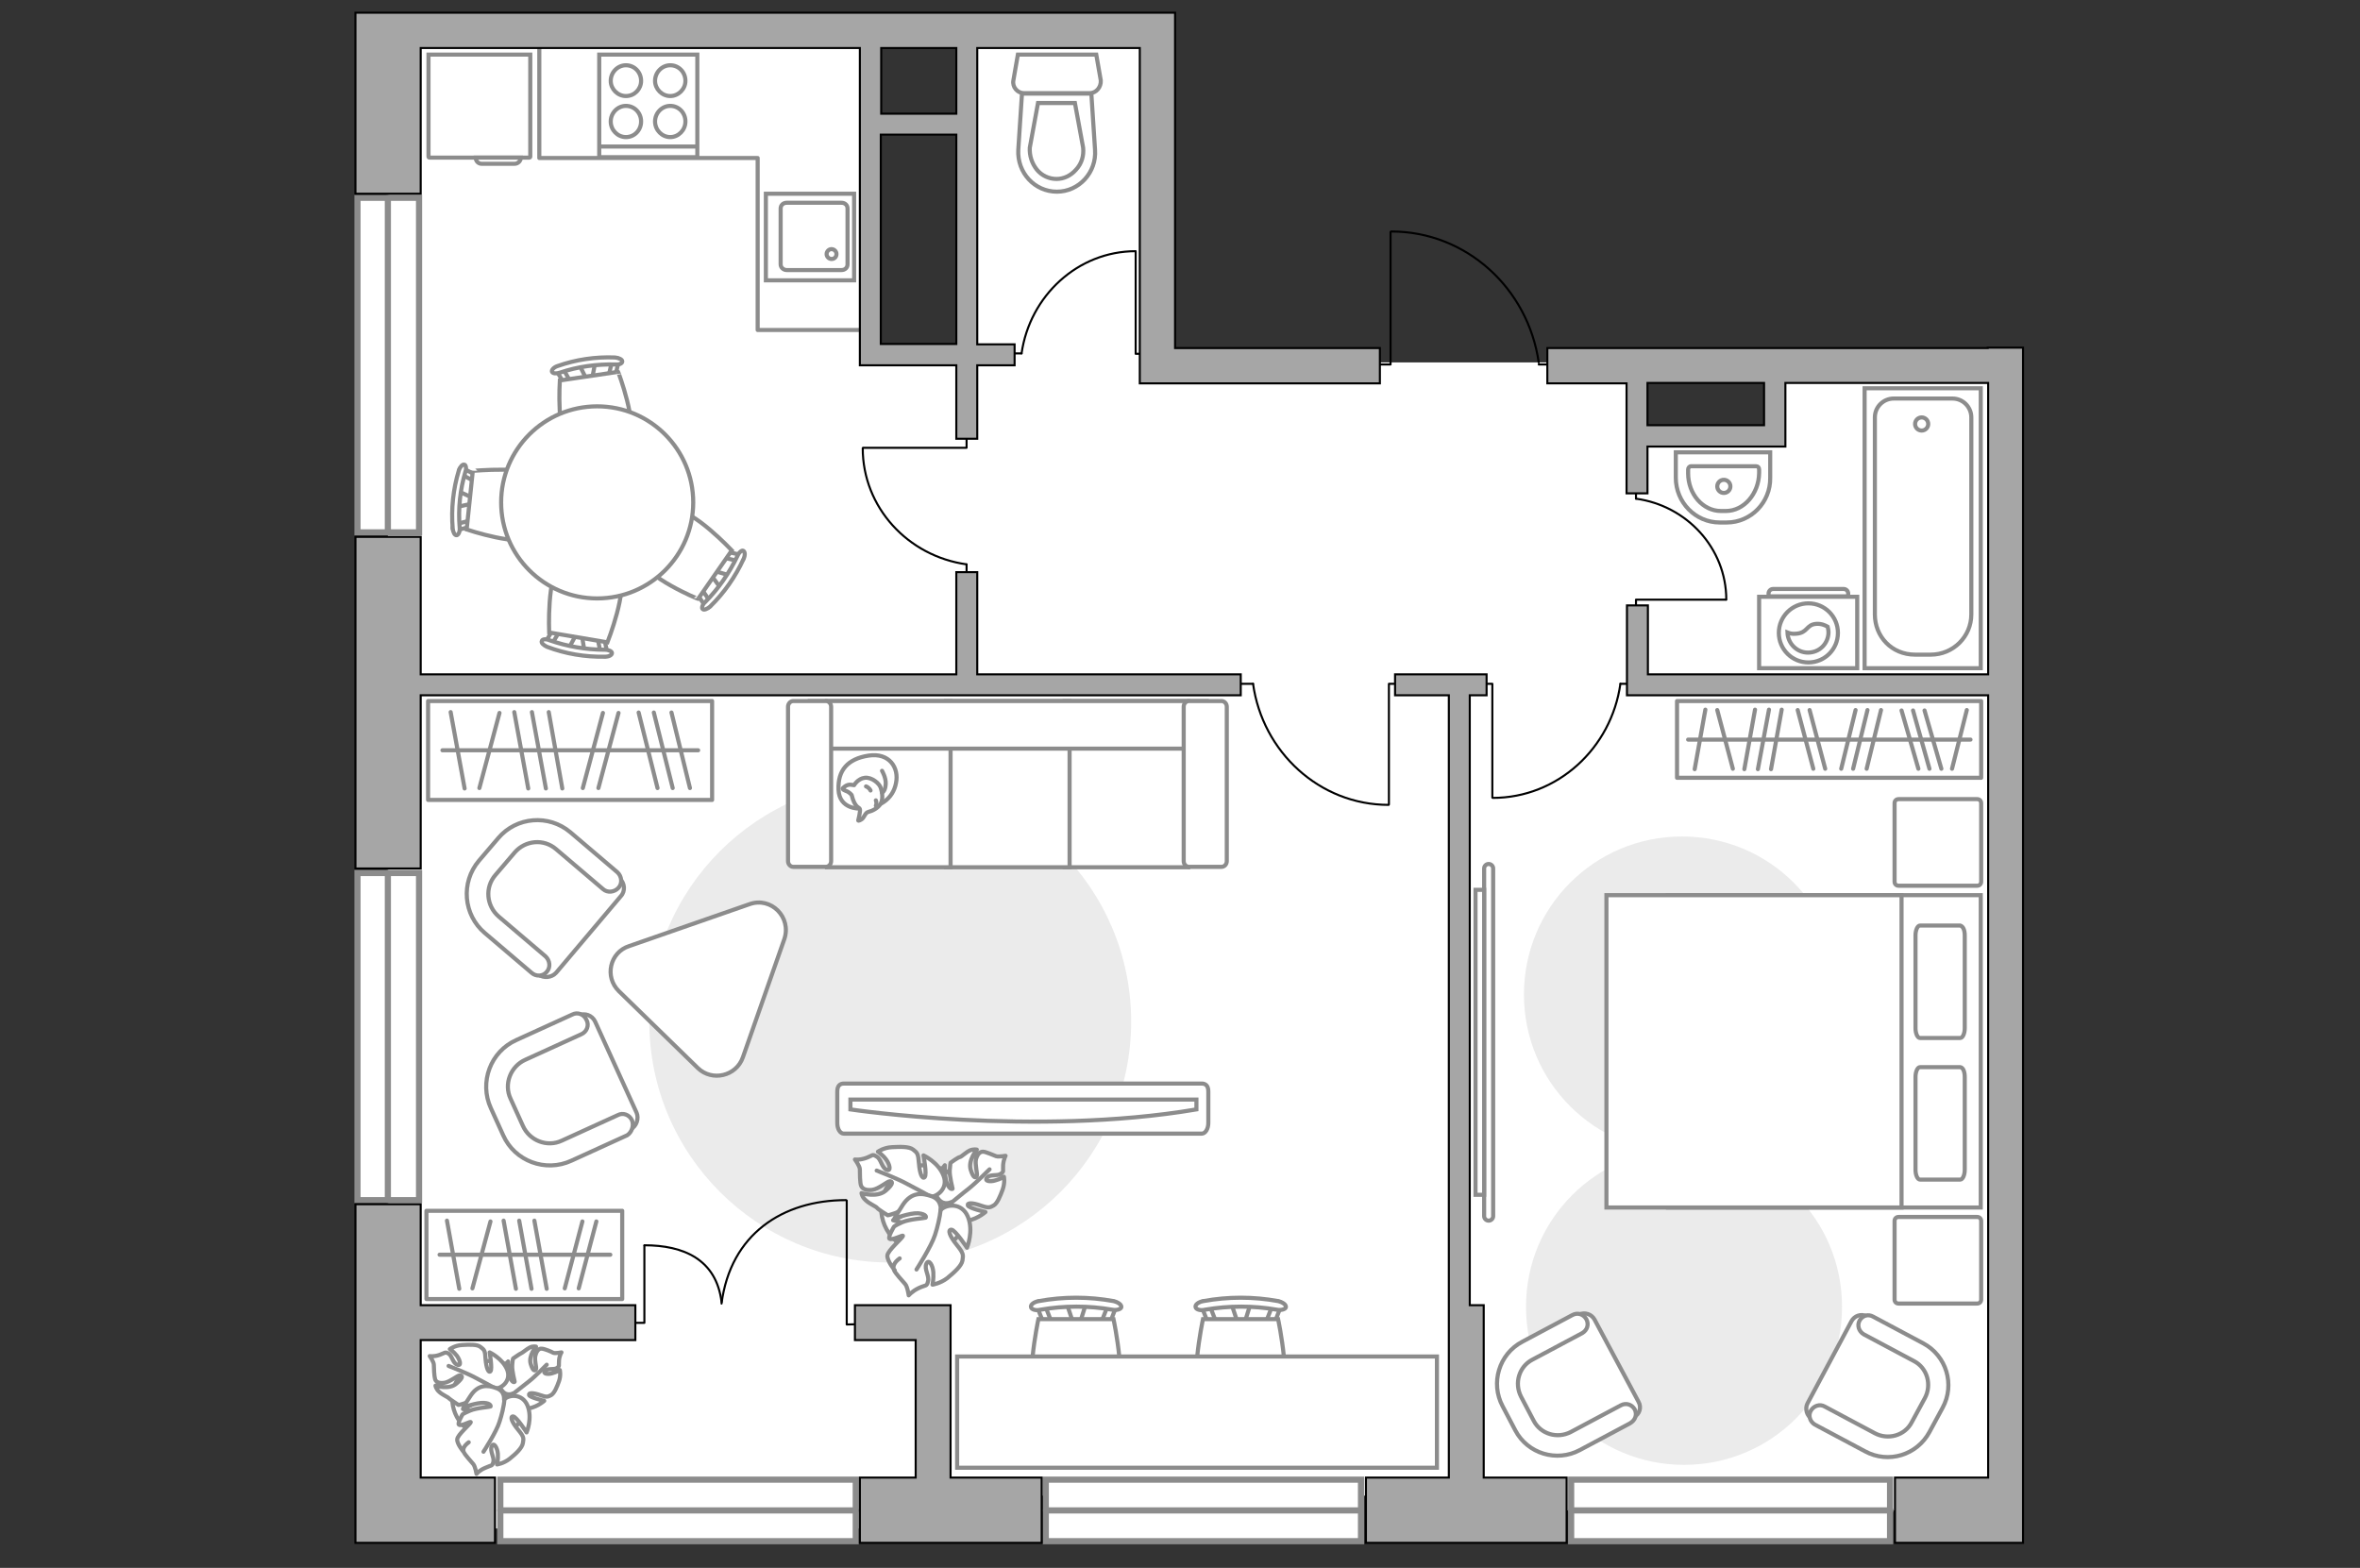<?xml version="1.0" encoding="utf-8"?>
<!-- Generator: Adobe Illustrator 24.1.2, SVG Export Plug-In . SVG Version: 6.00 Build 0)  -->
<svg version="1.1" xmlns="http://www.w3.org/2000/svg" xmlns:xlink="http://www.w3.org/1999/xlink" x="0px" y="0px"
	 viewBox="0 0 575 382" style="enable-background:new 0 0 575 382;" xml:space="preserve">
<rect x="0" y="0" width="575" height="382" fill="#333333" stroke="none"/>
<style type="text/css">
	.st0{fill:#FFFFFF;}
	.st1{fill:#EBEBEB;}
	.st2{fill:#FFFFFF;stroke:#8C8C8C;stroke-miterlimit:10;}
	.st3{fill:none;stroke:#8C8C8C;stroke-linecap:round;stroke-linejoin:round;stroke-miterlimit:10;}
	.st4{fill:#FFFFFF;stroke:#8C8C8C;stroke-linecap:round;stroke-linejoin:round;stroke-miterlimit:10;}
	.st5{fill:none;stroke:#000000;stroke-width:0.5;stroke-linecap:round;stroke-linejoin:round;stroke-miterlimit:10;}
	.st6{fill:#FFFFFF;stroke:#8C8C8C;stroke-width:1.5;stroke-linecap:round;stroke-miterlimit:10;}
	.st7{fill:#A6A6A6;stroke:#000000;stroke-width:0.5;stroke-miterlimit:10;}
	.st8{fill-rule:evenodd;clip-rule:evenodd;fill:#FFFFFF;fill-opacity:0.1;stroke:#8C8C8C;stroke-miterlimit:10;}
</style>
<g id="bg_1_">
	<rect x="94.5" y="7.8" class="st0" width="117.5" height="364.6"/>
	<rect x="195.9" y="88.3" class="st0" width="203" height="276.1"/>
	<rect x="235.5" y="7.4" class="st0" width="46.5" height="153"/>
	<rect x="346.3" y="106.2" class="st0" width="141.3" height="261.8"/>
	<rect x="432.4" y="88.3" class="st0" width="53.7" height="41.9"/>
</g>
<g id="furniture_1_">
	<path id="Vector_51_6_" class="st1" d="M216.9,307.6c32.4,0,58.7-26.3,58.7-58.7c0-32.4-26.3-58.7-58.7-58.7
		c-32.4,0-58.7,26.3-58.7,58.7C158.2,281.3,184.5,307.6,216.9,307.6z"/>
	<path id="Vector_51_5_" class="st1" d="M448.8,318.4c0,21.3-17.2,38.5-38.5,38.5c-21.3,0-38.5-17.2-38.5-38.5
		c0-21.3,17.2-38.5,38.5-38.5C431.6,279.9,448.8,297.1,448.8,318.4z"/>
	<path id="Vector_51_4_" class="st1" d="M448.3,242.3c0,21.3-17.2,38.5-38.5,38.5c-21.3,0-38.5-17.2-38.5-38.5
		c0-21.3,17.2-38.5,38.5-38.5C431.1,203.8,448.3,221,448.3,242.3z"/>
	<g id="Group_10_1_">
		<g id="Group_11_1_">
			<path id="Vector_20_1_" class="st2" d="M264.6,317.6l-1.6,5.1h-1.4l-1.7-5.1H264.6z"/>
		</g>
		<g id="Group_12_1_">
			<path id="Vector_21_1_" class="st2" d="M255,322.6c-0.5,0-0.9-0.3-0.9-0.6l-1.6-4.1c-0.2-0.4,0.2-0.8,0.7-0.9
				c0.6-0.1,1.1,0.2,1.2,0.5l1.6,4.1c0.2,0.4-0.2,0.8-0.7,0.9C255.1,322.6,255,322.6,255,322.6z"/>
		</g>
		<g id="Group_13_1_">
			<path id="Vector_22_1_" class="st2" d="M269.5,322.6c-0.1,0-0.2,0-0.3,0c-0.6-0.1-0.9-0.5-0.7-0.9l1.6-4.1
				c0.2-0.4,0.7-0.6,1.3-0.5c0.6,0.1,0.9,0.5,0.7,0.9l-1.6,4.1C270.3,322.3,269.9,322.6,269.5,322.6z"/>
		</g>
		<path id="Vector_23_1_" class="st2" d="M271.3,342.8c-3.2,3.2-15.1,3.2-18.3,0c-3.8-3.8,0-21.4,0-21.4h18.3
			C271.3,321.4,275.1,339,271.3,342.8z"/>
		<path id="Vector_24_2_" class="st2" d="M271,319.1c-5.7-1-11.7-1-17.5,0c-1.2,0.3-2.2-0.1-2.3-0.6c-0.2-0.6,0.7-1.3,1.9-1.5
			c6-1.1,12.2-1.1,18.2,0c1.2,0.3,2,0.9,1.9,1.5C273.1,319,272,319.3,271,319.1z"/>
	</g>
	<g id="Group_10_2_">
		<g id="Group_11_2_">
			<path id="Vector_20_2_" class="st2" d="M304.7,317.6l-1.6,5.1h-1.4l-1.7-5.1H304.7z"/>
		</g>
		<g id="Group_12_2_">
			<path id="Vector_21_2_" class="st2" d="M295.1,322.6c-0.5,0-0.9-0.3-0.9-0.6l-1.6-4.1c-0.2-0.4,0.2-0.8,0.7-0.9
				c0.6-0.1,1.1,0.2,1.2,0.5l1.6,4.1c0.2,0.4-0.2,0.8-0.7,0.9C295.2,322.6,295.1,322.6,295.1,322.6z"/>
		</g>
		<g id="Group_13_2_">
			<path id="Vector_22_2_" class="st2" d="M309.6,322.6c-0.1,0-0.2,0-0.3,0c-0.6-0.1-0.9-0.5-0.7-0.9l1.6-4.1
				c0.2-0.4,0.7-0.6,1.3-0.5c0.6,0.1,0.9,0.5,0.7,0.9l-1.6,4.1C310.4,322.3,310,322.6,309.6,322.6z"/>
		</g>
		<path id="Vector_23_2_" class="st2" d="M311.4,342.8c-3.2,3.2-15.1,3.2-18.3,0c-3.8-3.8,0-21.4,0-21.4h18.3
			C311.4,321.4,315.2,339,311.4,342.8z"/>
		<path id="Vector_24_1_" class="st2" d="M311.1,319.1c-5.7-1-11.7-1-17.5,0c-1.2,0.3-2.2-0.1-2.3-0.6c-0.2-0.6,0.7-1.3,1.9-1.5
			c6-1.1,12.2-1.1,18.2,0c1.2,0.3,2,0.9,1.9,1.5C313.2,319,312.1,319.3,311.1,319.1z"/>
	</g>
	<path id="Vector_36_1_" class="st2" d="M233.2,330.5h116.9v27.1h-94.5h-22.4V330.5z"/>
	<g>
		<path id="Vector_52_6_" class="st2" d="M135.5,237l15.8-18.7c1.1-1.2,0.9-3.2-0.3-4.2L138,203.2c-4.7-4-11.8-3.4-15.8,1.3
			l-5.3,6.2c-4,4.7-3.4,11.8,1.3,15.8l12.9,10.9C132.5,238.4,134.4,238.2,135.5,237z"/>
		<path id="Vector_53_6_" class="st2" d="M133.2,236.8c1-1.1,0.8-2.8-0.3-3.8l-11.4-9.7c-3-2.6-3.4-7.1-0.8-10.1l4.7-5.5
			c2.6-3,7.1-3.4,10.1-0.8l11.4,9.7c1.1,1,2.8,0.8,3.8-0.3c1-1.1,0.8-2.8-0.3-3.8l-11.4-9.7c-5.3-4.5-13.2-3.8-17.6,1.4l-4.7,5.5
			c-4.5,5.3-3.8,13.2,1.4,17.6l11.4,9.7C130.6,238,132.3,237.9,133.2,236.8z"/>
	</g>
	<g>
		<path id="Vector_52_5_" class="st2" d="M155.1,271.1l-10.1-22.2c-0.7-1.5-2.5-2.2-4-1.5l-15.3,7c-5.6,2.5-8.1,9.2-5.5,14.8
			l3.4,7.4c2.5,5.6,9.2,8.1,14.8,5.5l15.3-7C155.1,274.4,155.7,272.5,155.1,271.1z"/>
		<path id="Vector_53_5_" class="st2" d="M154,273c-0.6-1.4-2.2-2-3.5-1.3l-13.6,6.2c-3.6,1.7-7.9,0-9.5-3.6l-3-6.6
			c-1.7-3.6,0-7.9,3.6-9.5l13.6-6.2c1.4-0.6,2-2.2,1.3-3.5c-0.6-1.4-2.2-2-3.5-1.3l-13.6,6.2c-6.3,2.8-9.1,10.3-6.2,16.6l3,6.6
			c2.8,6.3,10.3,9.1,16.6,6.2l13.6-6.2C153.9,275.9,154.5,274.3,154,273z"/>
	</g>
	<g>
		<path id="Vector_52_2_" class="st2" d="M399.2,341.5l-10.7-20c-0.7-1.3-2.4-1.9-3.8-1.2l-13.8,7.4c-5,2.7-6.9,9-4.3,14l3.6,6.7
			c2.7,5,9,6.9,14,4.3l13.8-7.4C399.5,344.6,400,342.9,399.2,341.5z"/>
		<path id="Vector_53_2_" class="st2" d="M398.3,343.4c-0.7-1.2-2.1-1.7-3.4-1l-12.2,6.5c-3.3,1.7-7.3,0.5-9-2.7l-3.1-5.9
			c-1.7-3.3-0.5-7.3,2.7-9l12.2-6.5c1.2-0.7,1.7-2.1,1-3.4c-0.7-1.2-2.1-1.7-3.4-1l-12.2,6.5c-5.7,3-7.8,10.1-4.8,15.7l3.1,5.9
			c3,5.7,10.1,7.8,15.7,4.8l12.2-6.5C398.5,346,398.9,344.6,398.3,343.4z"/>
	</g>
	<g>
		<path id="Vector_52_1_" class="st2" d="M451.1,321.9l-10.7,20c-0.7,1.3-0.2,3.1,1.1,3.8l13.8,7.4c5,2.7,11.3,0.8,14-4.3l3.6-6.7
			c2.7-5,0.8-11.3-4.3-14l-13.8-7.4C453.4,320,451.8,320.6,451.1,321.9z"/>
		<path id="Vector_53_1_" class="st2" d="M453.1,321.7c-0.7,1.2-0.2,2.7,1,3.4l12.2,6.5c3.3,1.7,4.4,5.8,2.7,9l-3.2,5.9
			c-1.7,3.3-5.8,4.4-9,2.7l-12.2-6.5c-1.2-0.7-2.7-0.2-3.4,1c-0.7,1.2-0.2,2.7,1,3.4l12.2,6.5c5.7,3.1,12.7,0.9,15.7-4.7l3.2-5.9
			c3.1-5.7,0.9-12.7-4.7-15.7l-12.2-6.5C455.2,320.1,453.8,320.5,453.1,321.7z"/>
	</g>
	<g>
		<rect x="408.6" y="170.8" class="st3" width="74.1" height="18.7"/>
		<line class="st3" x1="425" y1="187.4" x2="427.6" y2="172.9"/>
		<line class="st3" x1="412.9" y1="187.4" x2="415.5" y2="172.9"/>
		<line class="st3" x1="428.3" y1="187.4" x2="431" y2="172.9"/>
		<line class="st3" x1="467.4" y1="187.3" x2="463.3" y2="173.1"/>
		<line class="st3" x1="470.1" y1="187.3" x2="466.1" y2="173.1"/>
		<line class="st3" x1="473" y1="187.3" x2="468.9" y2="173.1"/>
		<line class="st3" x1="431.5" y1="187.4" x2="434.1" y2="172.9"/>
		<line class="st3" x1="441.8" y1="187.3" x2="438" y2="173"/>
		<line class="st3" x1="422.2" y1="187.3" x2="418.4" y2="173"/>
		<line class="st3" x1="444.7" y1="187.3" x2="440.9" y2="173"/>
		<line class="st3" x1="448.6" y1="187.3" x2="452.1" y2="173"/>
		<line class="st3" x1="454.8" y1="187.3" x2="458.3" y2="173"/>
		<line class="st3" x1="475.6" y1="187.3" x2="479.2" y2="173"/>
		<line class="st3" x1="451.5" y1="187.3" x2="455" y2="173"/>
		<line class="st3" x1="411.3" y1="180.2" x2="480.1" y2="180.2"/>
	</g>
	<g>
		<rect x="104.3" y="170.8" class="st3" width="69.2" height="24.1"/>
		<line class="st3" x1="125.3" y1="173.5" x2="128.7" y2="192.1"/>
		<line class="st3" x1="109.8" y1="173.5" x2="113.2" y2="192.1"/>
		<line class="st3" x1="129.6" y1="173.5" x2="133" y2="192.1"/>
		<line class="st3" x1="133.7" y1="173.5" x2="137" y2="192.1"/>
		<line class="st3" x1="146.9" y1="173.7" x2="142" y2="192"/>
		<line class="st3" x1="121.7" y1="173.7" x2="116.8" y2="192"/>
		<line class="st3" x1="150.7" y1="173.7" x2="145.8" y2="192"/>
		<line class="st3" x1="155.6" y1="173.6" x2="160.2" y2="192"/>
		<line class="st3" x1="163.6" y1="173.6" x2="168.1" y2="192"/>
		<line class="st3" x1="159.3" y1="173.6" x2="163.9" y2="192"/>
		<line class="st3" x1="107.8" y1="182.8" x2="170.1" y2="182.8"/>
	</g>
	<g>
		<rect x="103.9" y="295" class="st3" width="47.7" height="21.5"/>
		<line class="st3" x1="122.7" y1="297.4" x2="125.7" y2="314"/>
		<line class="st3" x1="108.9" y1="297.4" x2="111.9" y2="314"/>
		<line class="st3" x1="126.5" y1="297.4" x2="129.5" y2="314"/>
		<line class="st3" x1="130.2" y1="297.4" x2="133.2" y2="314"/>
		<line class="st3" x1="141.9" y1="297.6" x2="137.6" y2="313.9"/>
		<line class="st3" x1="119.5" y1="297.6" x2="115.1" y2="313.9"/>
		<line class="st3" x1="145.3" y1="297.6" x2="141" y2="313.9"/>
		<line class="st3" x1="107.1" y1="305.7" x2="148.7" y2="305.7"/>
	</g>
	<g>
		<path id="Vector_60_4_" class="st2" d="M234.5,289.4c-2.8-5.1-9.2-7-14.3-4.2c-5.1,2.8-7,9.2-4.2,14.3c2.8,5.1,9.2,7,14.3,4.2
			C235.4,300.9,237.3,294.5,234.5,289.4z"/>
		<path class="st4" d="M231.7,292.9c0,0-1.7,0.9-3-0.7c-1.3-1.6-2.2-3.4-0.4-5.8c1.8-2.4,1.9-2.5,1.9-2.5s-0.1,3.1,0.6,4.6
			c0.7,1.5,1.3,1.2,1.3,1.1c0-0.1-0.8-3-0.7-4.5c0.1-1.5,0.2-1.8,0.2-1.8s1.9-1.4,2.3-1.4c0.4-0.1,1.5-1.2,2.4-1.6
			c0.9-0.4,1.7-0.2,1.7-0.2s-2.2,2.6-1.5,4.9c0.7,2.3,1.3,2,1.5,1.5c0.2-0.5-0.5-2.8-0.2-4.1c0.4-1.3,1-1.8,1.7-1.8
			c0.7,0,2.6,0.9,3.2,1.1c0.6,0.2,2.3-0.1,2.3-0.1s-0.5,0.9-0.6,2.3c-0.1,1.5,0.3,1.5-0.6,2.1c-0.9,0.6-2.5,0-3.3,0.9s0.8,1.1,2,0.7
			c1.2-0.3,2.1-0.9,2.1-0.9s0.3,1.4-0.3,3.1c-0.6,1.6-1.3,3.4-2.2,3.9c-0.9,0.5-1.2,0.7-3.2,0c-2-0.7-3.3-0.7-3.1,0
			c0.3,0.7,4.3,1.6,4.3,1.6s-2.6,2.3-5.6,2.2C231.7,297.2,231,294.2,231.7,292.9z"/>
		<path class="st3" d="M241.1,284.9c0,0-3.4,3.4-5.2,4.8c-1.2,0.9-3.3,2.7-4.2,3.4c-1.3,1-2.9,1.6-4.5,1.8"/>
		<path class="st4" d="M226.5,291.6c0,0,1.7,1.4,0.6,3.5c-1.1,2.2-2.7,3.9-6,3.1c-3.3-0.8-3.5-0.9-3.5-0.9s3.4-1.4,4.7-2.8
			c1.3-1.4,0.7-1.9,0.5-1.9c-0.2,0-2.9,2.2-4.5,2.9c-1.7,0.6-2,0.6-2,0.6s-2.3-1.4-2.6-1.8c-0.3-0.4-1.9-1-2.8-1.9
			c-0.9-0.8-1-1.7-1-1.7s3.8,1.2,5.9-0.6c2.1-1.8,1.6-2.3,1-2.3c-0.6,0-2.7,1.9-4.3,2.1c-1.6,0.2-2.4-0.3-2.7-1
			c-0.3-0.7-0.3-3.2-0.3-4c0-0.8-1.2-2.4-1.2-2.4s1.2,0.2,2.8-0.4c1.6-0.6,1.4-1,2.5-0.3c1.1,0.6,1.2,2.7,2.4,3.2
			c1.2,0.5,0.8-1.3-0.1-2.5c-0.9-1.2-2-1.9-2-1.9s1.4-1,3.4-1.1c2-0.1,4.2-0.2,5.2,0.6c1,0.8,1.2,0.9,1.4,3.4
			c0.2,2.5,0.8,3.9,1.4,3.3c0.6-0.6-0.3-5.3-0.3-5.3s3.7,1.7,4.9,5C231.1,289.6,228.2,291.7,226.5,291.6z"/>
		<path class="st3" d="M213.6,285.2c0,0,5.2,2,7.5,3.3c1.5,0.8,4.4,2.3,5.5,3c1.7,0.9,3.1,2.3,4.1,4"/>
		<g>
			<path class="st4" d="M219.2,306.6c-1.4,1-1.7,2-1.4,2.8c0.3,0.8,2.1,2.7,2.7,3.4c0.6,0.6,0.9,2.8,0.9,2.8s0.8-1,2.5-1.8
				c1.7-0.8,1.9-0.3,2.2-1.6c0.4-1.3-1-3-0.4-4.3c0.6-1.3,1.6,0.4,1.7,2.1c0.1,1.6-0.2,3-0.2,3s1.9-0.3,3.6-1.6
				c1.7-1.4,3.5-3,3.7-4.3c0.2-1.4,0.3-1.7-1.4-3.8c-1.7-2.1-2.3-3.7-1.3-3.7c0.9,0,3.8,4.4,3.8,4.4s1.7-4.1,0.2-7.6
				c-1.5-3.5-5.3-3-6.6-1.6c0,0,0.3-2.4-2.1-3.3c-2.5-0.9-5-1.1-7.1,2c-2,3.1-2.1,3.4-2.1,3.4s3.7-1.4,5.8-1.3c2.1,0.2,2,1,1.8,1.1
				c-0.2,0.1-3.9,0.3-5.7,1.1c-1.8,0.8-2,1.1-2,1.1s-1.5,2.5-1.1,2.9c0.6,0.5,3.3-1,3.3-0.7c0,0.5-3.7,3.5-3.8,4.8
				c-0.1,1.3,1.8,3.6,1.8,3.6"/>
			<path class="st3" d="M223.3,309.3c0,0,3.6-5.6,4.5-8.4c0.6-1.8,1.2-4.3,1.4-6.3"/>
		</g>
	</g>
	<g>
		<path id="Vector_60_1_" class="st2" d="M127.5,336.4c-2.4-4.5-8-6.1-12.5-3.7c-4.5,2.4-6.1,8-3.7,12.5c2.4,4.5,8,6.1,12.5,3.7
			C128.2,346.4,129.9,340.9,127.5,336.4z"/>
		<path class="st4" d="M125,339.5c0,0-1.5,0.8-2.6-0.6c-1.2-1.4-1.9-3-0.3-5c1.5-2.1,1.7-2.2,1.7-2.2s-0.1,2.7,0.5,4
			c0.6,1.3,1.1,1.1,1.1,0.9c0-0.1-0.7-2.6-0.6-4s0.2-1.6,0.2-1.6s1.7-1.2,2-1.3c0.3-0.1,1.3-1,2.1-1.4c0.8-0.4,1.5-0.2,1.5-0.2
			s-1.9,2.2-1.3,4.2c0.6,2,1.1,1.7,1.3,1.3c0.2-0.4-0.5-2.4-0.1-3.5c0.3-1.1,0.9-1.6,1.5-1.5c0.6,0,2.3,0.7,2.8,1
			c0.5,0.2,2-0.1,2-0.1s-0.5,0.7-0.6,2c-0.1,1.3,0.2,1.3-0.5,1.8c-0.7,0.5-2.2,0-2.9,0.7c-0.7,0.7,0.7,0.9,1.7,0.6
			c1.1-0.3,1.9-0.8,1.9-0.8s0.3,1.3-0.2,2.7c-0.5,1.4-1.1,2.9-1.9,3.4c-0.8,0.4-1,0.6-2.7,0c-1.7-0.6-2.9-0.6-2.7,0
			c0.2,0.6,3.7,1.4,3.7,1.4s-2.2,2-4.8,1.9C125,343.2,124.5,340.6,125,339.5z"/>
		<path class="st3" d="M133.2,332.5c0,0-2.9,3-4.5,4.2c-1,0.8-2.9,2.3-3.7,2.9c-1.1,0.9-2.5,1.4-3.9,1.6"/>
		<path class="st4" d="M120.6,338.3c0,0,1.5,1.2,0.5,3.1c-0.9,1.9-2.3,3.4-5.2,2.7c-2.9-0.7-3.1-0.8-3.1-0.8s2.9-1.2,4.1-2.4
			c1.1-1.2,0.6-1.7,0.5-1.6c-0.2,0-2.5,2-3.9,2.5c-1.5,0.5-1.8,0.5-1.8,0.5s-2-1.3-2.3-1.6c-0.2-0.3-1.7-0.9-2.4-1.6
			c-0.8-0.7-0.9-1.5-0.9-1.5s3.3,1.1,5.1-0.5c1.9-1.6,1.4-2,0.8-2c-0.5,0-2.4,1.6-3.7,1.8c-1.4,0.2-2.1-0.2-2.3-0.9
			c-0.2-0.6-0.3-2.8-0.3-3.5c0-0.7-1-2.1-1-2.1s1,0.2,2.4-0.3c1.4-0.5,1.3-0.8,2.2-0.3c0.9,0.6,1,2.3,2.1,2.7
			c1.1,0.4,0.7-1.1-0.1-2.2c-0.8-1-1.7-1.6-1.7-1.6s1.2-0.9,3-1c1.7-0.1,3.7-0.2,4.5,0.5c0.9,0.7,1.1,0.8,1.2,3
			c0.2,2.1,0.7,3.4,1.2,2.9c0.5-0.5-0.2-4.6-0.2-4.6s3.2,1.5,4.3,4.3C124.6,336.6,122,338.4,120.6,338.3z"/>
		<path class="st3" d="M109.3,332.8c0,0,4.6,1.8,6.6,2.9c1.3,0.7,3.8,2,4.8,2.6c1.5,0.8,2.7,2,3.5,3.5"/>
		<g>
			<path class="st4" d="M114.2,351.4c-1.2,0.9-1.5,1.7-1.2,2.4c0.3,0.7,1.9,2.4,2.3,2.9c0.5,0.6,0.8,2.4,0.8,2.4s0.7-0.9,2.2-1.5
				c1.5-0.7,1.6-0.3,1.9-1.4s-0.9-2.6-0.4-3.8c0.5-1.2,1.4,0.4,1.5,1.8c0.1,1.4-0.2,2.6-0.2,2.6s1.6-0.2,3.1-1.4
				c1.5-1.2,3-2.6,3.2-3.8c0.2-1.2,0.3-1.5-1.2-3.3c-1.5-1.8-2-3.2-1.2-3.2c0.8,0,3.3,3.9,3.3,3.9s1.5-3.5,0.2-6.6
				c-1.3-3-4.6-2.6-5.7-1.4c0,0,0.3-2.1-1.9-2.8c-2.1-0.8-4.4-0.9-6.2,1.8c-1.8,2.7-1.8,2.9-1.8,2.9s3.2-1.2,5-1.1
				c1.8,0.1,1.7,0.9,1.6,0.9c-0.1,0.1-3.4,0.3-5,1c-1.6,0.7-1.8,0.9-1.8,0.9s-1.3,2.2-0.9,2.5c0.6,0.5,2.8-0.9,2.9-0.6
				c0,0.4-3.3,3.1-3.3,4.2c-0.1,1.1,1.6,3.1,1.6,3.1"/>
			<path class="st3" d="M117.8,353.7c0,0,3.2-4.9,3.9-7.3c0.5-1.5,1.1-3.8,1.2-5.5"/>
		</g>
	</g>
	<g>
		<path id="Vector_54_1_" class="st2" d="M289.5,170.8h-30.1v40.5h30.1V170.8z"/>
		<path id="Vector_55_1_" class="st2" d="M260.6,170.8h-30.1v40.5h30.1V170.8z"/>
		<path id="Vector_56_1_" class="st2" d="M231.6,170.8h-30.1v40.5h30.1V170.8z"/>
		<path id="Vector_57_1_" class="st2" d="M291.1,182.4l2.8-11.6h-96.6v11.6H291.1z"/>
		<path id="Vector_58_1_" class="st2" d="M288.4,172.2v37.6c0,0.8,0.6,1.4,1.3,1.4h7.9c0.7,0,1.3-0.6,1.3-1.4v-37.6
			c0-0.8-0.6-1.4-1.3-1.4h-7.9C289,170.8,288.4,171.4,288.4,172.2z"/>
		<path id="Vector_59_1_" class="st2" d="M192,172.2v37.6c0,0.8,0.6,1.4,1.3,1.4h7.9c0.7,0,1.3-0.6,1.3-1.4v-37.6
			c0-0.8-0.6-1.4-1.3-1.4h-7.9C192.6,170.8,192,171.4,192,172.2z"/>
		<g>
			<path class="st4" d="M209.4,197c0,0-4.9,0.2-5.1-4.6c-0.2-4.7,2.2-7.5,7.3-8.3c5.1-0.8,7.5,3,6.7,6.7
				C217.6,194.6,214.3,197,209.4,197z"/>
			<path class="st4" d="M207.5,193.7c0,0-0.5-0.7-1.4-1s-0.8-0.6-0.8-0.6s0.9-1.1,2.1-0.9c0.7,0.1,0.7,0.1,0.7,0.1s0.9-1.6,2.6-1.8
				c1.7-0.2,3.6,1.4,3.9,2.5c0.4,1.2,0.6,2.9-0.1,3.9c-0.6,1-2,1.7-2.9,1.9c-0.9,0.2-1,1.5-1.8,1.9c-0.7,0.4-0.7,0.2-0.7,0.2
				s0.6-2.4,0.4-2.8C209.3,196.6,208.3,196.9,207.5,193.7z"/>
			<path class="st4" d="M212.1,192.6c0,0-0.3-0.7-1.1-1"/>
			<path class="st4" d="M213.4,195c0,0,0.3,0.7,0,1.3"/>
			<path class="st3" d="M214.9,193.1c0,0,0.8-0.2,0.9-2.1c0.1-1.5-0.9-3.2-0.9-3.2"/>
		</g>
	</g>
	<g id="Group_35_9_">
		<path id="Vector_161_9_" class="st5" d="M420.5,146.1h-21.9v2.4"/>
		<path id="Vector_162_9_" class="st5" d="M398.6,118.5v3"/>
		<path id="Vector_163_9_" class="st5" d="M398.6,121.5c12.4,1.7,22,12.1,22,24.6"/>
	</g>
	<g id="Group_35_2_">
		<path id="Vector_161_2_" class="st5" d="M276.7,61.4v24.8h2.8"/>
		<path id="Vector_162_2_" class="st5" d="M245.5,86.1h3.4"/>
		<path id="Vector_163_2_" class="st5" d="M248.9,86.1c2-14,13.7-24.9,27.8-24.9"/>
	</g>
	<g id="Group_35_1_">
		<path id="Vector_161_1_" class="st5" d="M210.3,109.1h25.2v-2.8"/>
		<path id="Vector_162_1_" class="st5" d="M235.5,140.9v-3.4"/>
		<path id="Vector_163_1_" class="st5" d="M235.5,137.5c-14.3-2-25.3-13.9-25.3-28.3"/>
	</g>
	<g id="Group_35_3_">
		<path id="Vector_161_3_" class="st5" d="M363.6,194.3v-27.7h-3.1"/>
		<path id="Vector_162_3_" class="st5" d="M398.6,166.6h-3.8"/>
		<path id="Vector_163_3_" class="st5" d="M394.8,166.6c-2.2,15.7-15.3,27.8-31.1,27.8"/>
	</g>
	<g id="Group_35_4_">
		<path id="Vector_161_4_" class="st5" d="M338.4,196v-29.4h3.3"/>
		<path id="Vector_162_4_" class="st5" d="M301.3,166.6h4"/>
		<path id="Vector_163_4_" class="st5" d="M305.3,166.6c2.3,16.6,16.2,29.5,33,29.5"/>
	</g>
	<g>
		<path id="Vector_8_1_" class="st2" d="M129,38.4h-24.4c-0.1,0-0.2-0.1-0.2-0.2V13.3h24.8v24.9C129.2,38.3,129.1,38.4,129,38.4z"/>
		<path id="Vector_9_1_" class="st2" d="M115.9,38.4h11c0,0.8-0.7,1.5-1.5,1.5h-8.1C116.6,39.9,115.9,39.3,115.9,38.4z"/>
	</g>
	<polyline class="st3" points="210.2,80.4 184.6,80.4 184.6,38.5 131.4,38.5 131.4,11.3 	"/>
	<g>
		<g>
			<polyline class="st5" points="153.4,322.3 157,322.3 157,303.5 			"/>
			<path class="st5" d="M157,303.4c9.5,0,17.5,3.4,18.8,13.8"/>
		</g>
		<g>
			<polyline class="st5" points="210.5,322.6 206.3,322.7 206.3,292.5 			"/>
			<path class="st5" d="M206.1,292.4c-15.4,0-28.1,8.3-30.3,25.2"/>
		</g>
	</g>
	<g>
		<path id="Vector_98_1_" class="st2" d="M406.4,294.2v-76.1h76.2v76.1H406.4z"/>
		<path id="Vector_99_1_" class="st2" d="M391.4,218.1v76.1h71.9v-67.1v-9h-9.8H391.4z"/>
		<path id="Vector_100_1_" class="st3" d="M478.7,262.4V285c0,1.3-0.5,2.4-1.1,2.4h-9.8c-0.6,0-1.1-1.1-1.1-2.4v-22.6
			c0-1.3,0.5-2.4,1.1-2.4h9.8C478.3,260.1,478.7,261.1,478.7,262.4z"/>
		<path id="Vector_101_1_" class="st3" d="M478.7,227.9v22.6c0,1.3-0.5,2.4-1.1,2.4h-9.8c-0.6,0-1.1-1.1-1.1-2.4v-22.6
			c0-1.3,0.5-2.4,1.1-2.4h9.8C478.3,225.7,478.7,226.6,478.7,227.9z"/>
	</g>
	<path id="Vector_5_5_" class="st4" d="M462.6,194.7h19.1c0.6,0,1,0.4,1,1v19.1c0,0.6-0.4,1-1,1h-19.1c-0.6,0-1-0.4-1-1v-19.1
		C461.6,195.1,462,194.7,462.6,194.7z"/>
	<path id="Vector_5_1_" class="st4" d="M462.6,296.5h19.1c0.6,0,1,0.4,1,1v19.1c0,0.6-0.4,1-1,1h-19.1c-0.6,0-1-0.4-1-1v-19.1
		C461.6,296.9,462,296.5,462.6,296.5z"/>
	<g>
		<path class="st2" d="M361.6,211.6c0-0.6,0.5-1.1,1.1-1.1s1.1,0.5,1.1,1.1v84.7c0,0.6-0.5,1.1-1.1,1.1s-1.1-0.5-1.1-1.1V211.6z"/>
		<rect x="359.5" y="216.8" class="st2" width="2.1" height="74.3"/>
	</g>
	<g id="Group_2_7_">
		<g id="Group_3_7_">
			<path id="Vector_10_7_" class="st2" d="M145,88.4l-0.8,4.2l-1.1,0.2l-1.9-3.8L145,88.4z"/>
		</g>
		<g id="Group_4_7_">
			<path id="Vector_11_7_" class="st2" d="M138,93.4c-0.4,0.1-0.7-0.1-0.8-0.3l-1.7-3c-0.2-0.3,0-0.6,0.5-0.8c0.4-0.1,0.9,0,1,0.2
				l1.7,3c0.2,0.3,0,0.6-0.5,0.8C138.1,93.3,138.1,93.4,138,93.4z"/>
		</g>
		<g id="Group_5_7_">
			<path id="Vector_12_7_" class="st2" d="M149.3,91.7c-0.1,0-0.1,0-0.2,0c-0.4,0-0.7-0.3-0.7-0.6l0.8-3.4c0.1-0.3,0.5-0.6,0.9-0.5
				c0.4,0,0.7,0.3,0.7,0.6l-0.8,3.4C149.9,91.4,149.7,91.6,149.3,91.7z"/>
		</g>
		<path id="Vector_13_7_" class="st2" d="M153.1,107.2c-2.1,2.9-11.3,4.2-14.2,2.1c-3.4-2.5-2.5-16.6-2.5-16.6l14.2-2.1
			C150.6,90.5,155.6,103.8,153.1,107.2z"/>
		<path id="Vector_14_7_" class="st2" d="M150,88.8c-4.6-0.1-9.2,0.5-13.6,2c-0.9,0.3-1.7,0.2-1.9-0.2c-0.2-0.4,0.4-1.1,1.3-1.4
			c4.5-1.6,9.3-2.3,14.1-2.1c0.9,0.1,1.7,0.5,1.7,0.9C151.7,88.5,150.9,88.9,150,88.8z"/>
	</g>
	<g id="Group_2_19_">
		<g id="Group_3_19_">
			<path id="Vector_10_19_" class="st2" d="M138.6,157.9l2-3.7l1.1,0.2l0.7,4.2L138.6,157.9z"/>
		</g>
		<g id="Group_4_19_">
			<path id="Vector_11_19_" class="st2" d="M146.7,155.3c0.4,0.1,0.6,0.3,0.6,0.6l0.7,3.4c0.1,0.3-0.2,0.6-0.7,0.6
				c-0.4,0-0.9-0.3-0.9-0.5l-0.7-3.4c-0.1-0.3,0.2-0.6,0.7-0.6C146.6,155.3,146.6,155.3,146.7,155.3z"/>
		</g>
		<g id="Group_5_19_">
			<path id="Vector_12_19_" class="st2" d="M135.5,153.4c0.1,0,0.1,0,0.2,0c0.4,0.2,0.6,0.5,0.4,0.8l-1.8,3
				c-0.2,0.3-0.6,0.4-1.1,0.2c-0.4-0.2-0.6-0.5-0.4-0.8l1.8-3C134.8,153.5,135.1,153.3,135.5,153.4z"/>
		</g>
		<path id="Vector_13_19_" class="st2" d="M136.6,137.5c2.9-2.1,12.1-0.5,14.2,2.4c2.4,3.4-2.8,16.6-2.8,16.6l-14.2-2.4
			C133.8,154.1,133.2,140,136.6,137.5z"/>
		<path id="Vector_14_19_" class="st2" d="M133.9,156c4.3,1.5,8.9,2.3,13.5,2.3c0.9,0,1.7,0.4,1.7,0.8c0,0.5-0.7,0.9-1.7,0.9
			c-4.8,0.1-9.6-0.7-14.1-2.4c-0.9-0.4-1.5-1-1.3-1.4C132.1,155.7,133,155.6,133.9,156z"/>
	</g>
	<g id="Group_2_17_">
		<g id="Group_3_17_">
			<path id="Vector_10_17_" class="st2" d="M175.6,143.3l-2.5-3.4l0.6-0.9l4.1,1.2L175.6,143.3z"/>
		</g>
		<g id="Group_4_17_">
			<path id="Vector_11_17_" class="st2" d="M176.7,134.8c0.2-0.3,0.6-0.4,0.8-0.3l3.4,0.8c0.3,0.1,0.4,0.4,0.2,0.9
				c-0.2,0.4-0.6,0.7-0.8,0.6l-3.4-0.8c-0.3-0.1-0.4-0.4-0.2-0.9C176.6,134.9,176.7,134.9,176.7,134.8z"/>
		</g>
		<g id="Group_5_17_">
			<path id="Vector_12_17_" class="st2" d="M170.2,144.2c0-0.1,0.1-0.1,0.1-0.2c0.3-0.3,0.7-0.4,0.9-0.1l2,2.9
				c0.2,0.3,0.1,0.7-0.3,1c-0.3,0.3-0.7,0.4-0.9,0.1l-2-2.9C170,144.9,170,144.5,170.2,144.2z"/>
		</g>
		<path id="Vector_13_17_" class="st2" d="M156.3,136.3c-0.6-3.5,4.7-11.2,8.2-11.8c4.1-0.7,13.8,9.6,13.8,9.6l-8.2,11.8
			C170.1,146,157.1,140.5,156.3,136.3z"/>
		<path id="Vector_14_17_" class="st2" d="M171.8,146.7c3.2-3.2,5.9-7.1,7.9-11.3c0.4-0.9,1.1-1.4,1.4-1.2c0.4,0.2,0.5,1,0.1,1.9
			c-2,4.4-4.8,8.4-8.2,11.7c-0.7,0.6-1.5,0.9-1.8,0.6C170.9,148.2,171.1,147.3,171.8,146.7z"/>
	</g>
	<g id="Group_2_18_">
		<g id="Group_3_18_">
			<path id="Vector_10_18_" class="st2" d="M111.7,119.7l3.9,1.8l-0.1,1.1l-4.1,0.9L111.7,119.7z"/>
		</g>
		<g id="Group_4_18_">
			<path id="Vector_11_18_" class="st2" d="M114.8,127.7c0,0.4-0.3,0.7-0.5,0.7l-3.4,0.9c-0.3,0.1-0.6-0.2-0.6-0.6
				c0-0.4,0.2-0.9,0.5-0.9l3.4-0.9c0.3-0.1,0.6,0.2,0.6,0.6C114.8,127.6,114.8,127.6,114.8,127.7z"/>
		</g>
		<g id="Group_5_18_">
			<path id="Vector_12_18_" class="st2" d="M116,116.4c0,0.1,0,0.1,0,0.2c-0.1,0.4-0.4,0.6-0.7,0.5l-3.1-1.6c-0.3-0.2-0.4-0.6-0.3-1
				c0.1-0.4,0.4-0.6,0.7-0.5l3.1,1.6C115.9,115.7,116.1,116,116,116.4z"/>
		</g>
		<path id="Vector_13_18_" class="st2" d="M131.9,116.5c2.3,2.8,1.3,12-1.5,14.3c-3.3,2.7-16.7-1.8-16.7-1.8l1.5-14.3
			C115.2,114.8,129.3,113.3,131.9,116.5z"/>
		<path id="Vector_14_18_" class="st2" d="M113.4,114.9c-1.3,4.4-1.8,9-1.4,13.7c0.1,0.9-0.3,1.7-0.7,1.8c-0.5,0.1-0.9-0.7-1-1.6
			c-0.4-4.8,0.1-9.6,1.5-14.2c0.3-0.9,0.9-1.5,1.3-1.4C113.5,113.2,113.7,114.1,113.4,114.9z"/>
	</g>
	<g>
		<circle class="st2" cx="145.5" cy="122.4" r="23.4"/>
	</g>
	<g>
		<path id="Vector_90_1_" class="st2" d="M205.6,276.2c-0.9,0-1.6-1.1-1.6-2.6v-7.7c0-1.4,0.7-1.9,1.6-1.9h87.2
			c0.9,0,1.6,0.5,1.6,1.9v7.7c0,1.4-0.7,2.6-1.6,2.6H205.6z"/>
		<path id="Vector_91_1_" class="st2" d="M291.5,267.9h-84.3l0,2.4c0,0,44.8,6.7,84.3,0L291.5,267.9z"/>
	</g>
	<path class="st4" d="M150.8,241.5l19.2,18.7c3.5,3.4,9.4,2,11-2.6l10.1-28.8c1.8-5.3-3.2-10.4-8.5-8.5l-29.3,10.2
		C148.6,232,147.2,238,150.8,241.5z"/>
</g>
<g id="windows_1_">
	<g>
		<rect x="382.8" y="360.5" class="st6" width="77.7" height="15"/>
		<line class="st6" x1="382.8" y1="368" x2="460.6" y2="368"/>
	</g>
	<g>
		<rect x="254.8" y="360.5" class="st6" width="76.8" height="15"/>
		<line class="st6" x1="254.8" y1="368" x2="331.6" y2="368"/>
	</g>
	<g>
		<rect x="121.9" y="360.5" class="st6" width="86.6" height="15"/>
		<line class="st6" x1="121.9" y1="368" x2="208.5" y2="368"/>
	</g>
	<g>
		<rect x="87.1" y="212.7" class="st6" width="15" height="79.7"/>
		<line class="st6" x1="94.5" y1="212.7" x2="94.5" y2="292.4"/>
	</g>
	<g>
		<rect x="87.1" y="48.2" class="st6" width="15" height="81.5"/>
		<line class="st6" x1="94.5" y1="48.2" x2="94.5" y2="129.7"/>
	</g>
</g>
<g id="plan">
	<g>
		<polyline class="st5" points="338.8,56.5 338.8,88.8 333.4,88.8 		"/>
		<line class="st5" x1="379.8" y1="88.8" x2="374.9" y2="88.8"/>
		<path class="st5" d="M374.9,88.3c-2.6-18.1-17.7-31.9-35.9-31.9"/>
	</g>
	<g>
		<polygon class="st7" points="238.1,139.4 233,139.4 233,164.3 102.5,164.3 102.5,130.8 86.6,130.8 86.6,211.6 102.5,211.6 
			102.5,169.4 302.3,169.4 302.3,164.3 238.1,164.3 		"/>
		<polygon class="st7" points="231.6,318 230,318 223.1,318 208.3,318 208.3,326.5 223.1,326.5 223.1,360 209.5,360 209.5,375.9 
			253.8,375.9 253.8,360 231.6,360 		"/>
		<polygon class="st7" points="361.5,318 358.1,318 358.1,169.4 362.2,169.4 362.2,164.3 339.9,164.3 339.9,169.4 353,169.4 
			353,318 353,332.4 353,360 332.8,360 332.8,375.9 381.7,375.9 381.7,360 361.5,360 		"/>
		<path class="st7" d="M484.3,84.8H377v8.6h19.3v26.8h5.1v-11.4H435v-2.6v-2.6V93.3h49.4v71h-82.9v-16.8h-5.1v21.9h1.6h3.5h82.9V360
			h-22.7v15.9h31.2v-11.5V360V93.3v-8.6H484.3z M429.8,103.6h-28.4V93.3h28.4V103.6z"/>
		<path class="st7" d="M102.5,11.7h107v16v5.1v51v2.6V89H233v17.9h5.1V89h9.1v-5.1h-9.1V11.7h39.6v73.1v8.6h8.6h49.9v-8.6h-49.9V3.1
			h-1.9h-6.7H102.5H97H86.6v44.1h15.9V11.7z M214.6,83.8v-51H233v51H214.6z M233,27.7h-18.3v-16H233V27.7z"/>
		<polygon class="st7" points="102.5,293.4 86.6,293.4 86.6,360 86.6,374.2 86.6,375.9 120.6,375.9 120.6,360 102.5,360 
			102.5,326.5 154.8,326.5 154.8,318 102.5,318 		"/>
	</g>
	<g>
		<path id="wc_2_" class="st2" d="M264,36"/>
		<g id="Group_26_2_">
			<path id="Vector_130_2_" class="st2" d="M265.5,22.7h-16c-1.6,0-2.9-1.5-2.6-3.1l1.1-6.3h19.1l1.1,6.3
				C268.3,21.2,267.1,22.7,265.5,22.7z"/>
			<path id="Vector_131_2_" class="st2" d="M257.5,46.7c-5.4,0-9.7-4.6-9.4-10.2l0.9-13.7h16.9l0.9,13.7
				C267.2,42,262.9,46.7,257.5,46.7z"/>
			<path id="Vector_132_2_" class="st2" d="M252.9,25.1l-2,10.9c-0.1,1.9,0.5,3.8,1.7,5.3c1.2,1.5,3,2.3,4.8,2.3s3.5-0.8,4.8-2.3
				c1.3-1.4,1.9-3.3,1.7-5.3l-2-10.9H252.9z"/>
		</g>
	</g>
	<g>
		<path id="Vector_134_1_" class="st2" d="M420.7,127.3H419c-5.9,0-10.7-4.9-10.7-10.9v-6.2h23v6.2
			C431.4,122.4,426.6,127.3,420.7,127.3z"/>
		<path id="Vector_133_1_" class="st2" d="M420.5,124.5h-1.2c-4.4,0-8-4.1-8-9.2v-0.9c0-0.4,0.3-0.8,0.7-0.8h15.9
			c0.4,0,0.7,0.3,0.7,0.8v0.9C428.5,120.3,424.9,124.5,420.5,124.5z"/>
		<circle class="st2" cx="420" cy="118.5" r="1.6"/>
	</g>
	<g>
		<g>
			<path id="Vector_135_2_" class="st2" d="M454.3,162.8V94.6h28.3v68.2H454.3z"/>
			<path id="Vector_136_2_" class="st2" d="M470.4,159.5h-3.8c-5.7,0-9.8-4.4-9.8-9.8v-48c0-2.6,2.1-4.6,4.6-4.6h14.3
				c2.6,0,4.6,2.1,4.6,4.6v48C480.3,155.1,475.9,159.5,470.4,159.5z"/>
		</g>
		<circle class="st2" cx="468.2" cy="103.3" r="1.6"/>
	</g>
	<g>
		<g>
			<path class="st2" d="M452.5,145.4h-23.9v17.4h23.9V145.4z"/>
			<path class="st8" d="M449.2,143.5H432c-0.6,0-1.1,0.5-1.1,1.1v0.7h19.4v-0.7C450.3,144,449.8,143.5,449.2,143.5z"/>
		</g>
		<g>
			<circle class="st2" cx="440.6" cy="154.2" r="7.2"/>
			<path class="st2" d="M442.5,152c-2.5,0.2-2,2.2-4.9,2.4c-1,0.1-1.6-0.1-2.1-0.3c0.1,2.7,2.3,4.9,5,4.9c2.8,0,5-2.2,5-5
				c0-0.4-0.1-0.9-0.2-1.3C444.8,152.4,443.8,151.9,442.5,152z"/>
		</g>
	</g>
	<g>
		<path id="Vector_142_2_" class="st2" d="M146,13.3h23.9v25H146V13.3z"/>
		<g id="Group_28_2_">
			<g id="Group_29_2_">
				<path id="Vector_143_2_" class="st2" d="M163.3,23.4c-2,0-3.7-1.7-3.7-3.7c0-2.1,1.7-3.8,3.7-3.8c2.1,0,3.7,1.7,3.7,3.8
					C167,21.7,165.3,23.4,163.3,23.4z"/>
				<path id="Vector_144_2_" class="st2" d="M163.3,33.4c-2,0-3.7-1.7-3.7-3.8c0-2.1,1.7-3.8,3.7-3.8c2.1,0,3.7,1.7,3.7,3.8
					C167,31.7,165.3,33.4,163.3,33.4z"/>
			</g>
			<g id="Group_30_2_">
				<path id="Vector_145_2_" class="st2" d="M152.5,23.4c-2,0-3.7-1.7-3.7-3.7c0-2.1,1.7-3.8,3.7-3.8c2.1,0,3.7,1.7,3.7,3.8
					C156.2,21.7,154.6,23.4,152.5,23.4z"/>
				<path id="Vector_146_2_" class="st2" d="M152.5,33.4c-2,0-3.7-1.7-3.7-3.8c0-2.1,1.7-3.8,3.7-3.8c2.1,0,3.7,1.7,3.7,3.8
					C156.2,31.7,154.6,33.4,152.5,33.4z"/>
			</g>
		</g>
		<path id="Vector_147_2_" class="st2" d="M169.9,35.7h-23.6"/>
	</g>
	<g>
		<g id="Group_27_2_">
			<path id="Vector_140_2_" class="st2" d="M186.6,68.3V47.2h21.5v21.1H186.6z"/>
		</g>
		<path id="Vector_141_2_" class="st2" d="M206.5,50.8v13.6c0,0.8-0.6,1.4-1.5,1.4h-13.3c-0.8,0-1.5-0.6-1.5-1.4V50.8
			c0-0.8,0.6-1.4,1.5-1.4H205C205.9,49.4,206.5,50,206.5,50.8z"/>
		<path id="Vector_139_2_" class="st2" d="M201.4,61.9c0,0.7,0.6,1.2,1.2,1.2c0.7,0,1.2-0.5,1.2-1.2c0-0.7-0.6-1.2-1.2-1.2
			C201.9,60.7,201.4,61.3,201.4,61.9z"/>
	</g>
</g>
<g id="points">
	<path id="k" class="st3" d="M145.8,65.9"/>
	<path id="s1" class="st3" d="M440,133.8"/>
	<path id="r1" class="st3" d="M267,237.1"/>
	<path id="r2" class="st3" d="M419.9,260"/>
	<path id="b" class="st3" d="M178.4,341.7"/>
	<path id="h" class="st3" d="M336.2,130.8"/>
	<path id="s2" class="st3" d="M253.8,58.3"/>
</g>
</svg>
